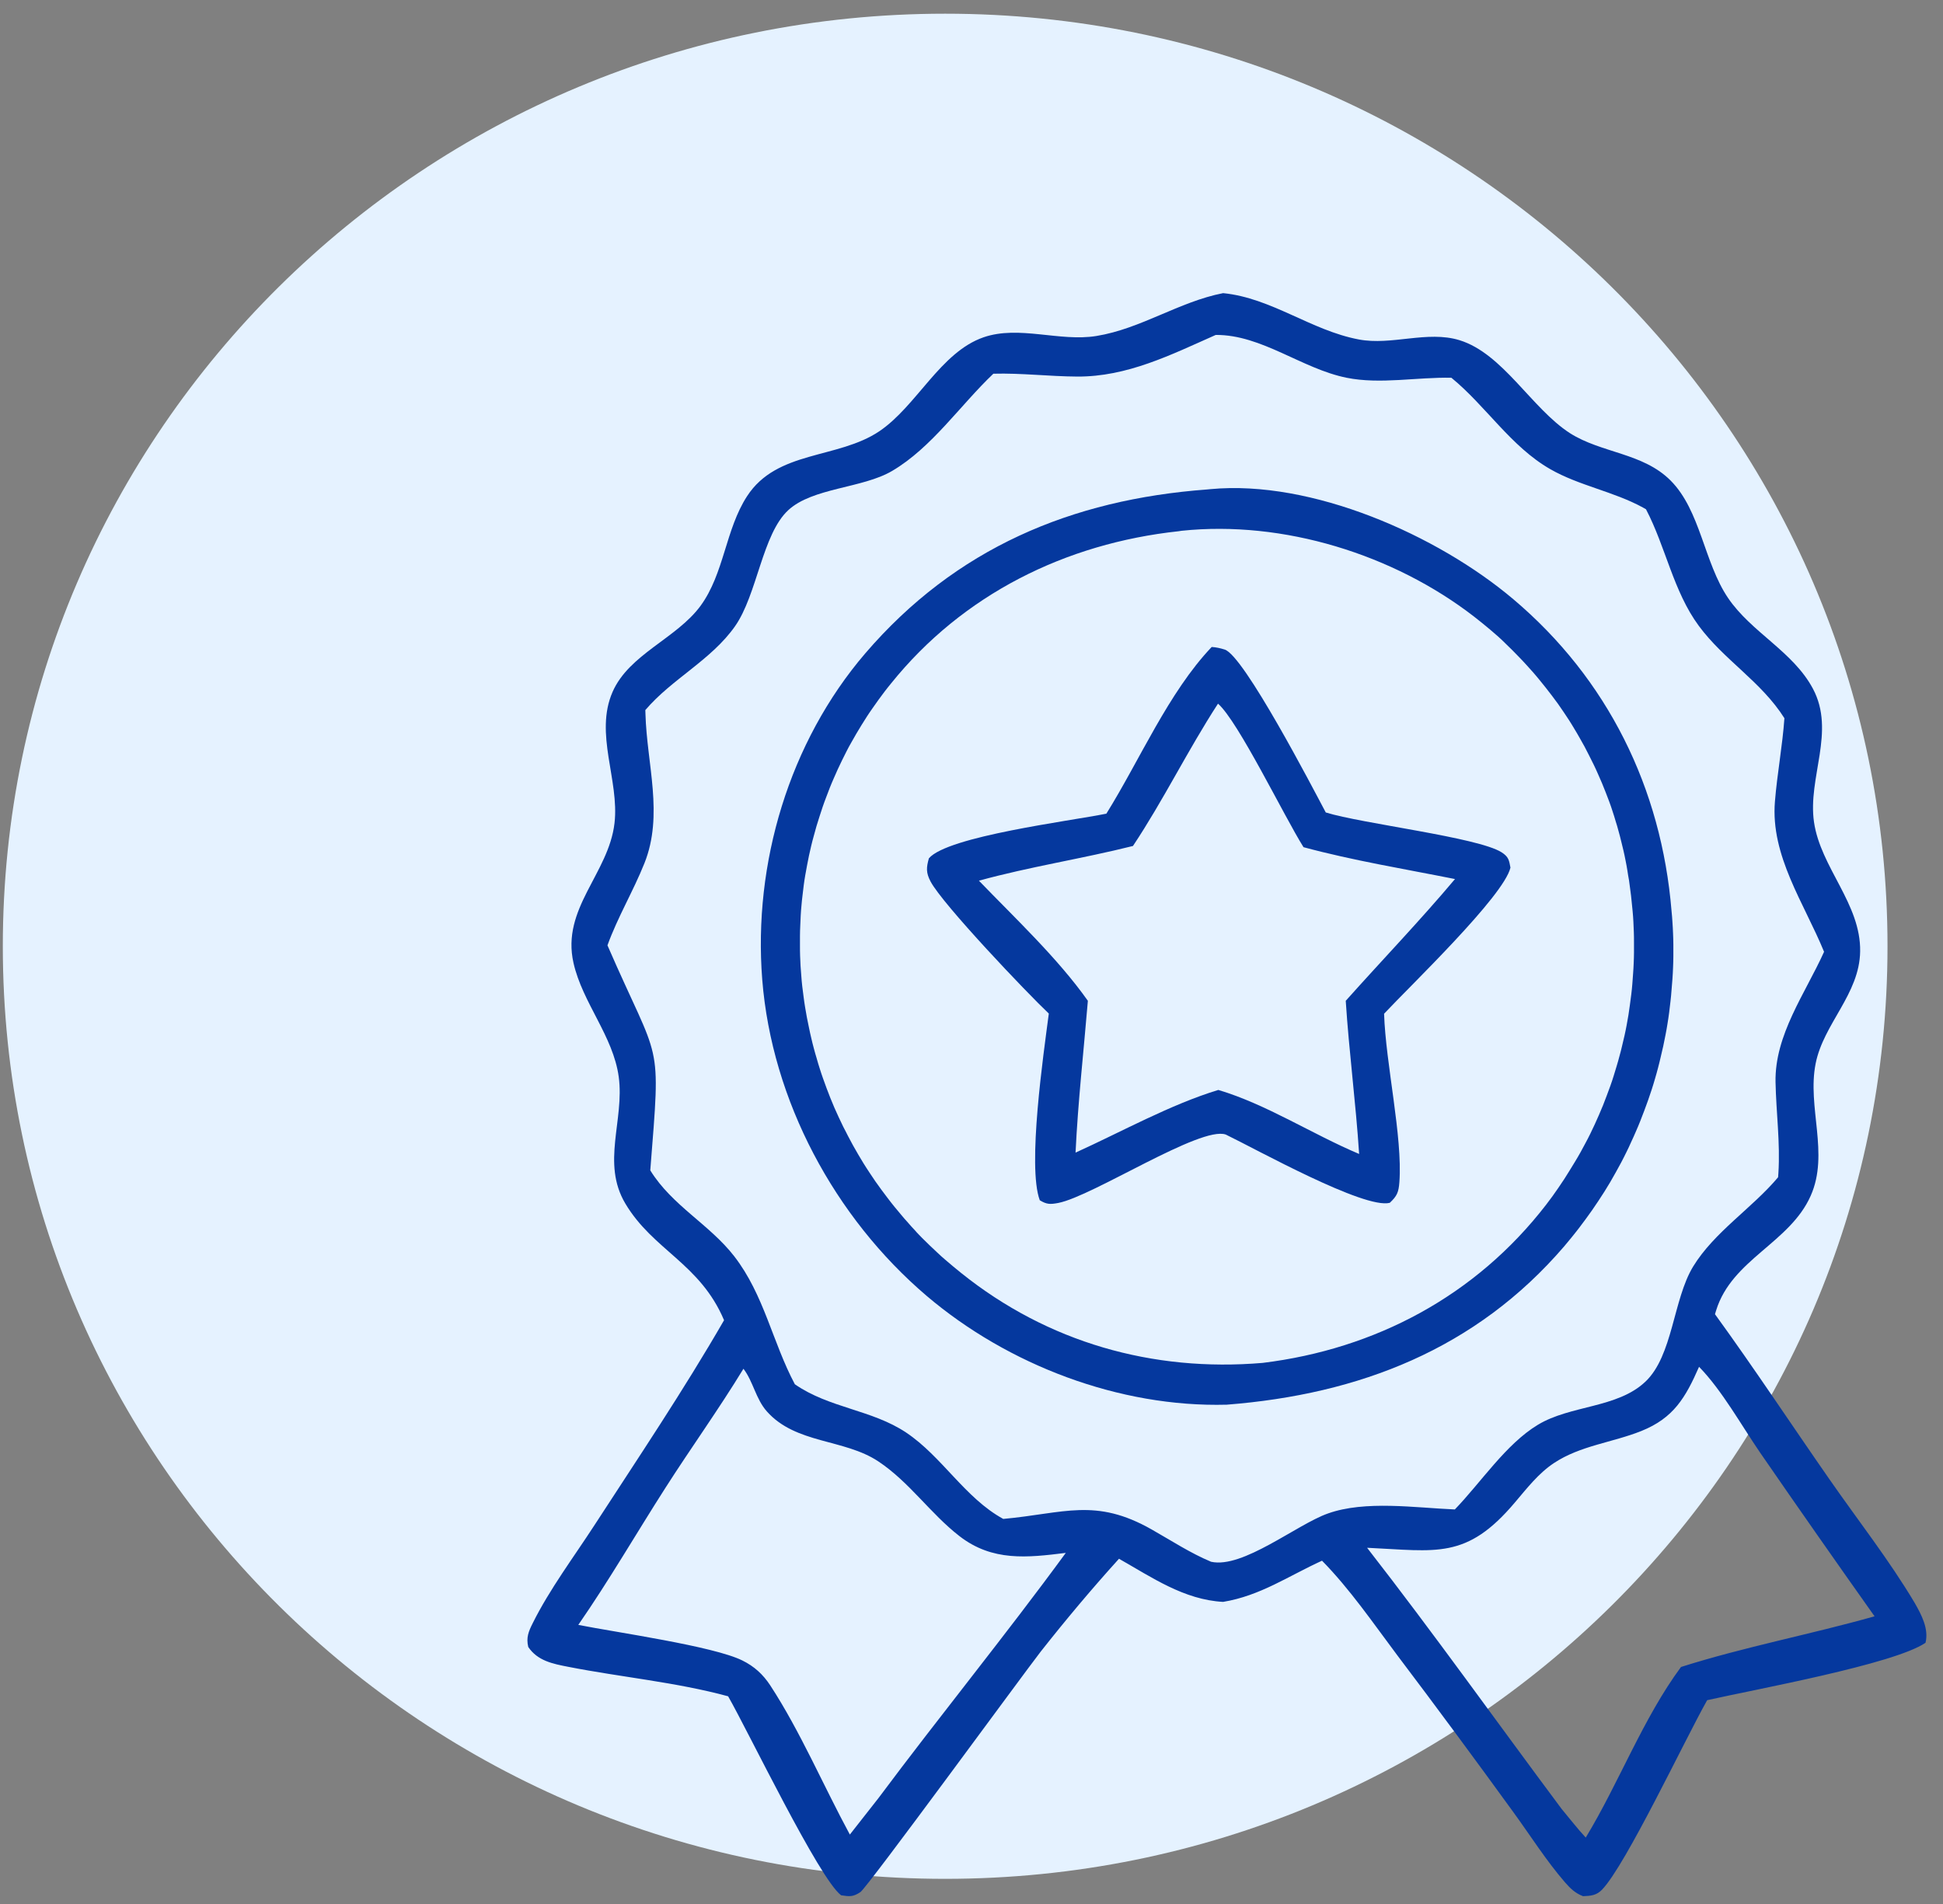 <svg width="100" height="98" viewBox="0 0 100 98" fill="none" xmlns="http://www.w3.org/2000/svg">
<rect x="0" y="0" width="100" height="98" fill="#808080" stroke="none"/>
<g clip-path="url(#clip0_710_280)">
<path d="M48.645 96.705C75.43 96.705 97.144 75.215 97.144 48.705C97.144 22.195 75.43 0.705 48.645 0.705C21.859 0.705 0.145 22.195 0.145 48.705C0.145 75.215 21.859 96.705 48.645 96.705Z" fill="#E5F2FF"></path>
<path fill-rule="evenodd" clip-rule="evenodd" d="M98.535 82.489C98.891 83.108 99.278 83.835 99.1 84.555C97.483 85.661 90.322 86.953 87.862 87.51C86.71 89.552 83.686 95.974 82.456 97.258C82.17 97.56 81.868 97.583 81.474 97.598C81.072 97.444 80.824 97.204 80.546 96.886C79.579 95.772 78.751 94.457 77.877 93.258C75.913 90.55 73.925 87.858 71.907 85.189C70.677 83.549 69.478 81.793 68.04 80.33C66.307 81.12 64.868 82.133 62.95 82.45C60.94 82.342 59.284 81.189 57.591 80.23C56.191 81.777 54.853 83.371 53.561 85.011C52.664 86.164 44.636 97.157 44.28 97.389C43.894 97.645 43.716 97.614 43.29 97.552C42.161 96.709 38.511 89.119 37.474 87.309C34.798 86.582 31.967 86.326 29.245 85.792C28.448 85.638 27.667 85.483 27.188 84.771C27.072 84.284 27.203 83.974 27.42 83.541C28.286 81.8 29.523 80.152 30.583 78.52C32.849 75.031 35.185 71.557 37.265 67.952C36.028 65.028 33.615 64.354 32.184 61.948C30.939 59.859 32.145 57.647 31.844 55.426C31.558 53.322 29.98 51.62 29.516 49.562C28.881 46.754 31.326 44.967 31.627 42.367C31.882 40.147 30.583 37.772 31.527 35.613C32.377 33.671 34.814 32.867 36.051 31.188C37.273 29.525 37.335 27.25 38.449 25.54C39.988 23.165 43.112 23.637 45.255 22.198C47.188 20.891 48.395 18.136 50.614 17.363C52.44 16.728 54.536 17.603 56.431 17.293C58.72 16.922 60.684 15.529 62.95 15.088C65.448 15.336 67.475 17.007 69.927 17.471C71.628 17.796 73.453 16.999 75.116 17.51C77.351 18.198 78.821 21.014 80.793 22.291C82.417 23.328 84.56 23.304 85.983 24.736C87.522 26.283 87.7 28.952 88.937 30.778C90.144 32.557 92.286 33.532 93.307 35.451C94.483 37.663 93.028 40.023 93.361 42.313C93.701 44.657 95.774 46.514 95.736 48.967C95.704 51.171 93.856 52.68 93.446 54.738C92.998 56.981 94.158 59.372 93.191 61.546C92.116 63.975 89.138 64.819 88.326 67.441L88.264 67.642C90.291 70.435 92.193 73.321 94.165 76.153C95.612 78.234 97.236 80.307 98.535 82.489ZM54.853 79.928C52.865 80.176 51.078 80.377 49.385 79.069C47.877 77.901 46.809 76.284 45.2 75.216C43.437 74.048 40.962 74.327 39.469 72.648C38.897 72.006 38.766 71.108 38.263 70.451C36.995 72.532 35.564 74.52 34.249 76.578C32.748 78.922 31.349 81.344 29.763 83.634C31.712 84.021 36.716 84.725 38.209 85.467C38.82 85.769 39.268 86.179 39.64 86.744C41.179 89.096 42.385 91.927 43.739 94.426L45.208 92.554C48.371 88.314 51.728 84.199 54.853 79.928ZM68.341 77.901C70.267 77.213 72.842 77.607 74.876 77.692C76.215 76.307 77.506 74.327 79.146 73.337C80.832 72.315 83.237 72.486 84.683 71.116C86.099 69.778 86.106 66.9 87.135 65.198C88.218 63.418 90.182 62.181 91.513 60.594L91.528 60.386C91.629 58.823 91.412 57.26 91.381 55.697C91.335 53.26 92.912 51.133 93.879 48.99C92.851 46.483 91.118 44.046 91.35 41.253C91.466 39.822 91.737 38.398 91.838 36.967C90.646 35.079 88.728 33.973 87.429 32.209C86.122 30.438 85.728 28.148 84.714 26.213L84.552 26.12C83.036 25.293 81.273 24.999 79.788 24.148C77.761 22.987 76.477 20.898 74.699 19.444C72.927 19.405 71.04 19.792 69.308 19.444C67.003 18.98 64.938 17.224 62.571 17.239C60.267 18.26 58.016 19.398 55.433 19.382C54.002 19.374 52.563 19.196 51.125 19.235C49.416 20.86 47.954 23.041 45.912 24.241C44.388 25.138 41.821 25.099 40.568 26.26C39.23 27.498 38.974 30.6 37.83 32.232C36.6 33.981 34.581 34.94 33.213 36.549L33.22 36.751C33.29 39.319 34.164 41.942 33.166 44.433C32.594 45.864 31.79 47.203 31.264 48.657C34.002 54.955 34.017 53.268 33.468 60.239C34.589 62.057 36.515 63.016 37.791 64.664C39.323 66.644 39.756 69.082 40.908 71.248C42.679 72.478 44.868 72.555 46.631 73.731C48.487 74.969 49.663 77.104 51.635 78.18C54.775 77.893 56.376 77.073 59.284 78.729C60.282 79.294 61.272 79.944 62.332 80.385C63.964 80.748 66.74 78.466 68.341 77.901ZM96.478 83.193C94.498 80.4 92.534 77.592 90.592 74.775C89.626 73.368 88.635 71.573 87.445 70.35C86.748 71.936 86.137 72.988 84.475 73.654C82.99 74.249 81.335 74.404 79.981 75.302C79.184 75.828 78.589 76.601 77.97 77.329C75.472 80.292 73.933 79.828 70.36 79.665C73.794 84.075 77.034 88.632 80.375 93.111C80.785 93.599 81.18 94.117 81.613 94.581C83.33 91.749 84.56 88.446 86.516 85.8C89.788 84.763 93.191 84.121 96.478 83.193Z" fill="#05389E"></path>
<path fill-rule="evenodd" clip-rule="evenodd" d="M63.136 72.3C57.606 72.447 51.876 70.257 47.691 66.699C42.958 62.668 39.725 56.649 39.23 50.421C38.758 44.448 40.615 38.197 44.536 33.625C49.184 28.217 55.139 25.71 62.139 25.192L62.293 25.177C67.506 24.682 73.98 27.536 77.893 30.848C82.735 34.94 85.511 40.565 86.029 46.893C86.053 47.087 86.061 47.28 86.076 47.473C86.091 47.667 86.099 47.86 86.107 48.054C86.115 48.247 86.122 48.441 86.122 48.634C86.122 48.83 86.122 49.023 86.122 49.214C86.122 49.407 86.115 49.601 86.107 49.794C86.099 49.988 86.091 50.181 86.076 50.375C86.061 50.571 86.045 50.764 86.029 50.955C86.014 51.148 85.999 51.342 85.975 51.535C85.95 51.731 85.926 51.925 85.906 52.115C85.883 52.301 85.852 52.494 85.821 52.688C85.79 52.881 85.759 53.067 85.72 53.26C85.681 53.454 85.643 53.639 85.604 53.833C85.558 54.019 85.519 54.212 85.473 54.398C85.434 54.583 85.38 54.777 85.334 54.962C85.287 55.148 85.233 55.334 85.179 55.519C85.125 55.705 85.07 55.891 85.009 56.076C84.947 56.262 84.885 56.44 84.823 56.626C84.753 56.811 84.692 56.997 84.622 57.175C84.552 57.353 84.483 57.539 84.413 57.717C84.344 57.895 84.266 58.072 84.189 58.25C84.112 58.428 84.034 58.606 83.949 58.784C83.872 58.962 83.787 59.14 83.702 59.31C83.617 59.48 83.531 59.658 83.439 59.829C83.346 59.999 83.253 60.169 83.16 60.339C83.067 60.509 82.975 60.672 82.874 60.842C82.773 61.005 82.673 61.175 82.572 61.337C82.464 61.5 82.364 61.662 82.255 61.825C82.147 61.987 82.039 62.142 81.93 62.304C81.814 62.459 81.706 62.621 81.59 62.776C81.472 62.931 81.356 63.086 81.242 63.24C81.118 63.395 81.002 63.55 80.879 63.697C80.755 63.852 80.631 63.999 80.507 64.146C75.96 69.445 69.95 71.766 63.136 72.3ZM79.572 62.01C79.68 61.863 79.788 61.724 79.896 61.577C79.997 61.43 80.105 61.283 80.206 61.136C80.306 60.989 80.407 60.834 80.507 60.687C80.6 60.533 80.701 60.386 80.793 60.231C80.886 60.084 80.979 59.929 81.072 59.775C81.165 59.62 81.258 59.465 81.343 59.31C81.428 59.156 81.513 59.001 81.598 58.838C81.683 58.676 81.768 58.521 81.845 58.359C81.923 58.199 82 58.036 82.077 57.871C82.147 57.709 82.224 57.546 82.294 57.384C82.364 57.221 82.433 57.051 82.503 56.889C82.565 56.718 82.634 56.556 82.696 56.386C82.758 56.223 82.82 56.053 82.882 55.883C82.944 55.713 82.998 55.543 83.052 55.372C83.106 55.202 83.152 55.032 83.207 54.862C83.261 54.692 83.307 54.514 83.353 54.343C83.4 54.173 83.446 54.003 83.485 53.825C83.531 53.647 83.57 53.477 83.609 53.299C83.647 53.121 83.686 52.951 83.717 52.773C83.748 52.603 83.779 52.425 83.81 52.247C83.833 52.069 83.864 51.891 83.887 51.713C83.908 51.538 83.931 51.36 83.957 51.179C83.98 51.001 83.996 50.823 84.011 50.645C84.026 50.467 84.034 50.289 84.05 50.111C84.065 49.934 84.073 49.756 84.081 49.578C84.088 49.4 84.096 49.222 84.096 49.044C84.096 48.858 84.096 48.68 84.096 48.502C84.096 48.324 84.096 48.147 84.088 47.968C84.083 47.788 84.075 47.61 84.065 47.435C84.057 47.257 84.042 47.079 84.026 46.901C84.011 46.723 83.988 46.545 83.972 46.367C83.957 46.189 83.934 46.011 83.91 45.833C83.887 45.655 83.864 45.485 83.841 45.315C83.81 45.145 83.779 44.974 83.756 44.804C83.733 44.634 83.694 44.464 83.663 44.294C83.632 44.123 83.593 43.953 83.555 43.783C83.516 43.613 83.469 43.443 83.431 43.273C83.392 43.102 83.346 42.94 83.299 42.77C83.253 42.599 83.207 42.429 83.152 42.267C83.106 42.104 83.052 41.934 82.998 41.772C82.944 41.601 82.889 41.439 82.828 41.276C82.766 41.111 82.704 40.949 82.642 40.789C82.58 40.634 82.518 40.472 82.449 40.309C82.379 40.147 82.309 39.984 82.24 39.83C82.17 39.675 82.101 39.513 82.023 39.358C81.946 39.203 81.869 39.048 81.791 38.894C81.714 38.739 81.636 38.584 81.552 38.429C81.466 38.275 81.381 38.128 81.296 37.973C81.211 37.826 81.126 37.671 81.033 37.524C80.948 37.377 80.855 37.23 80.763 37.083C80.67 36.936 80.577 36.797 80.476 36.65C80.384 36.511 80.283 36.364 80.183 36.224C80.082 36.085 79.974 35.946 79.873 35.807C79.765 35.667 79.664 35.536 79.556 35.397C79.448 35.265 79.34 35.126 79.231 34.994C79.123 34.863 79.015 34.731 78.899 34.6C78.783 34.468 78.667 34.344 78.551 34.213C78.435 34.089 78.319 33.958 78.195 33.834C78.079 33.71 77.955 33.586 77.831 33.462C77.708 33.339 77.584 33.215 77.46 33.099C77.336 32.975 77.213 32.859 77.081 32.743C76.95 32.627 76.818 32.519 76.687 32.403C76.555 32.294 76.416 32.178 76.284 32.07C76.145 31.962 76.014 31.853 75.875 31.745C71.729 28.534 66.052 26.77 60.809 27.32C60.762 27.328 60.708 27.335 60.661 27.343C54.838 27.97 49.548 30.592 45.851 35.188C45.735 35.327 45.634 35.459 45.526 35.598C45.425 35.737 45.317 35.876 45.216 36.016C45.116 36.155 45.015 36.302 44.915 36.441C44.814 36.588 44.714 36.727 44.621 36.874C44.528 37.019 44.435 37.166 44.343 37.315C44.25 37.47 44.157 37.617 44.072 37.764C43.987 37.911 43.902 38.058 43.816 38.213C43.731 38.36 43.646 38.514 43.569 38.669C43.492 38.824 43.414 38.979 43.337 39.133C43.26 39.288 43.182 39.451 43.113 39.605C43.043 39.76 42.974 39.915 42.904 40.077C42.834 40.24 42.765 40.395 42.703 40.557C42.641 40.717 42.579 40.879 42.517 41.044C42.455 41.207 42.394 41.369 42.339 41.532C42.285 41.694 42.231 41.864 42.177 42.027C42.123 42.189 42.069 42.359 42.022 42.522C41.976 42.692 41.929 42.855 41.883 43.025C41.837 43.195 41.79 43.358 41.752 43.528C41.71 43.698 41.672 43.868 41.636 44.038C41.605 44.209 41.566 44.379 41.535 44.549C41.504 44.719 41.473 44.889 41.442 45.06C41.411 45.23 41.388 45.4 41.365 45.57C41.342 45.748 41.326 45.918 41.303 46.089C41.28 46.259 41.264 46.437 41.249 46.607C41.233 46.777 41.218 46.955 41.21 47.125C41.202 47.295 41.195 47.473 41.187 47.644C41.179 47.814 41.172 47.992 41.172 48.162C41.172 48.332 41.172 48.51 41.172 48.68C41.172 48.85 41.172 49.028 41.179 49.199C41.187 49.369 41.195 49.547 41.202 49.717C41.218 49.887 41.226 50.065 41.241 50.235C41.249 50.406 41.272 50.584 41.288 50.754C41.311 50.939 41.334 51.117 41.357 51.295C41.38 51.473 41.404 51.651 41.434 51.829C41.465 52.01 41.496 52.188 41.527 52.363C41.566 52.541 41.597 52.719 41.636 52.897C41.666 53.067 41.713 53.245 41.752 53.423C41.79 53.601 41.837 53.771 41.883 53.949C41.929 54.119 41.976 54.297 42.03 54.467C42.076 54.637 42.13 54.815 42.185 54.986C42.239 55.156 42.293 55.326 42.355 55.496C42.417 55.666 42.478 55.837 42.54 56.007C42.602 56.177 42.664 56.339 42.734 56.51C42.803 56.68 42.873 56.85 42.943 57.013C43.02 57.175 43.09 57.345 43.167 57.508C43.244 57.673 43.322 57.835 43.399 57.995C43.484 58.15 43.561 58.312 43.646 58.475C43.731 58.637 43.816 58.8 43.902 58.954C43.994 59.117 44.08 59.272 44.172 59.426C44.265 59.581 44.358 59.736 44.451 59.891C44.551 60.045 44.644 60.2 44.745 60.347C44.845 60.494 44.946 60.649 45.046 60.796C45.155 60.943 45.255 61.09 45.363 61.237C45.472 61.384 45.58 61.523 45.688 61.67C45.797 61.809 45.905 61.956 46.021 62.095C46.134 62.235 46.25 62.374 46.369 62.513C46.485 62.652 46.601 62.792 46.725 62.923C46.841 63.062 46.964 63.194 47.088 63.325C47.204 63.465 47.336 63.589 47.459 63.72C47.591 63.844 47.715 63.975 47.846 64.099C47.975 64.223 48.106 64.347 48.24 64.471C48.372 64.594 48.503 64.718 48.643 64.834C48.774 64.95 48.913 65.066 49.053 65.182C49.192 65.298 49.331 65.414 49.47 65.523C53.917 69.089 59.316 70.629 64.985 70.149C70.785 69.437 75.952 66.699 79.572 62.01Z" fill="#05389E"></path>
<path fill-rule="evenodd" clip-rule="evenodd" d="M77.738 44.657C77.397 46.127 72.564 50.754 71.234 52.177C71.319 54.777 72.192 58.498 72.022 60.842C71.984 61.368 71.899 61.562 71.527 61.91C70.213 62.25 64.644 59.148 63.089 58.397C61.798 57.933 56.252 61.569 54.466 61.917C54.048 61.995 53.87 61.995 53.514 61.778C52.865 60.03 53.708 54.251 53.979 52.169C52.857 51.109 48.511 46.545 47.892 45.369C47.652 44.913 47.675 44.65 47.807 44.178C48.781 43.04 55.077 42.259 56.941 41.88C58.658 39.126 60.135 35.644 62.362 33.3C62.602 33.316 62.803 33.362 63.028 33.432C64.017 33.726 67.567 40.565 68.233 41.818C70.104 42.398 76.059 43.094 77.281 43.868C77.645 44.1 77.668 44.278 77.738 44.657ZM74.884 45.245C72.293 44.727 69.64 44.294 67.088 43.605C66.09 42.019 63.739 37.145 62.687 36.217C61.133 38.607 59.88 41.184 58.31 43.543C55.688 44.201 52.989 44.611 50.382 45.33C52.254 47.272 54.435 49.315 55.989 51.512C55.773 54.111 55.479 56.726 55.355 59.326C57.714 58.258 60.236 56.85 62.703 56.1C65.193 56.842 67.544 58.382 69.95 59.395C69.779 56.765 69.431 54.142 69.261 51.512C71.125 49.423 73.082 47.388 74.884 45.245Z" fill="#05389E"></path>
</g>
<defs>
<clipPath id="clip0_710_280">
<rect width="100" height="98" fill="white"></rect>
</clipPath>
</defs>
</svg>
